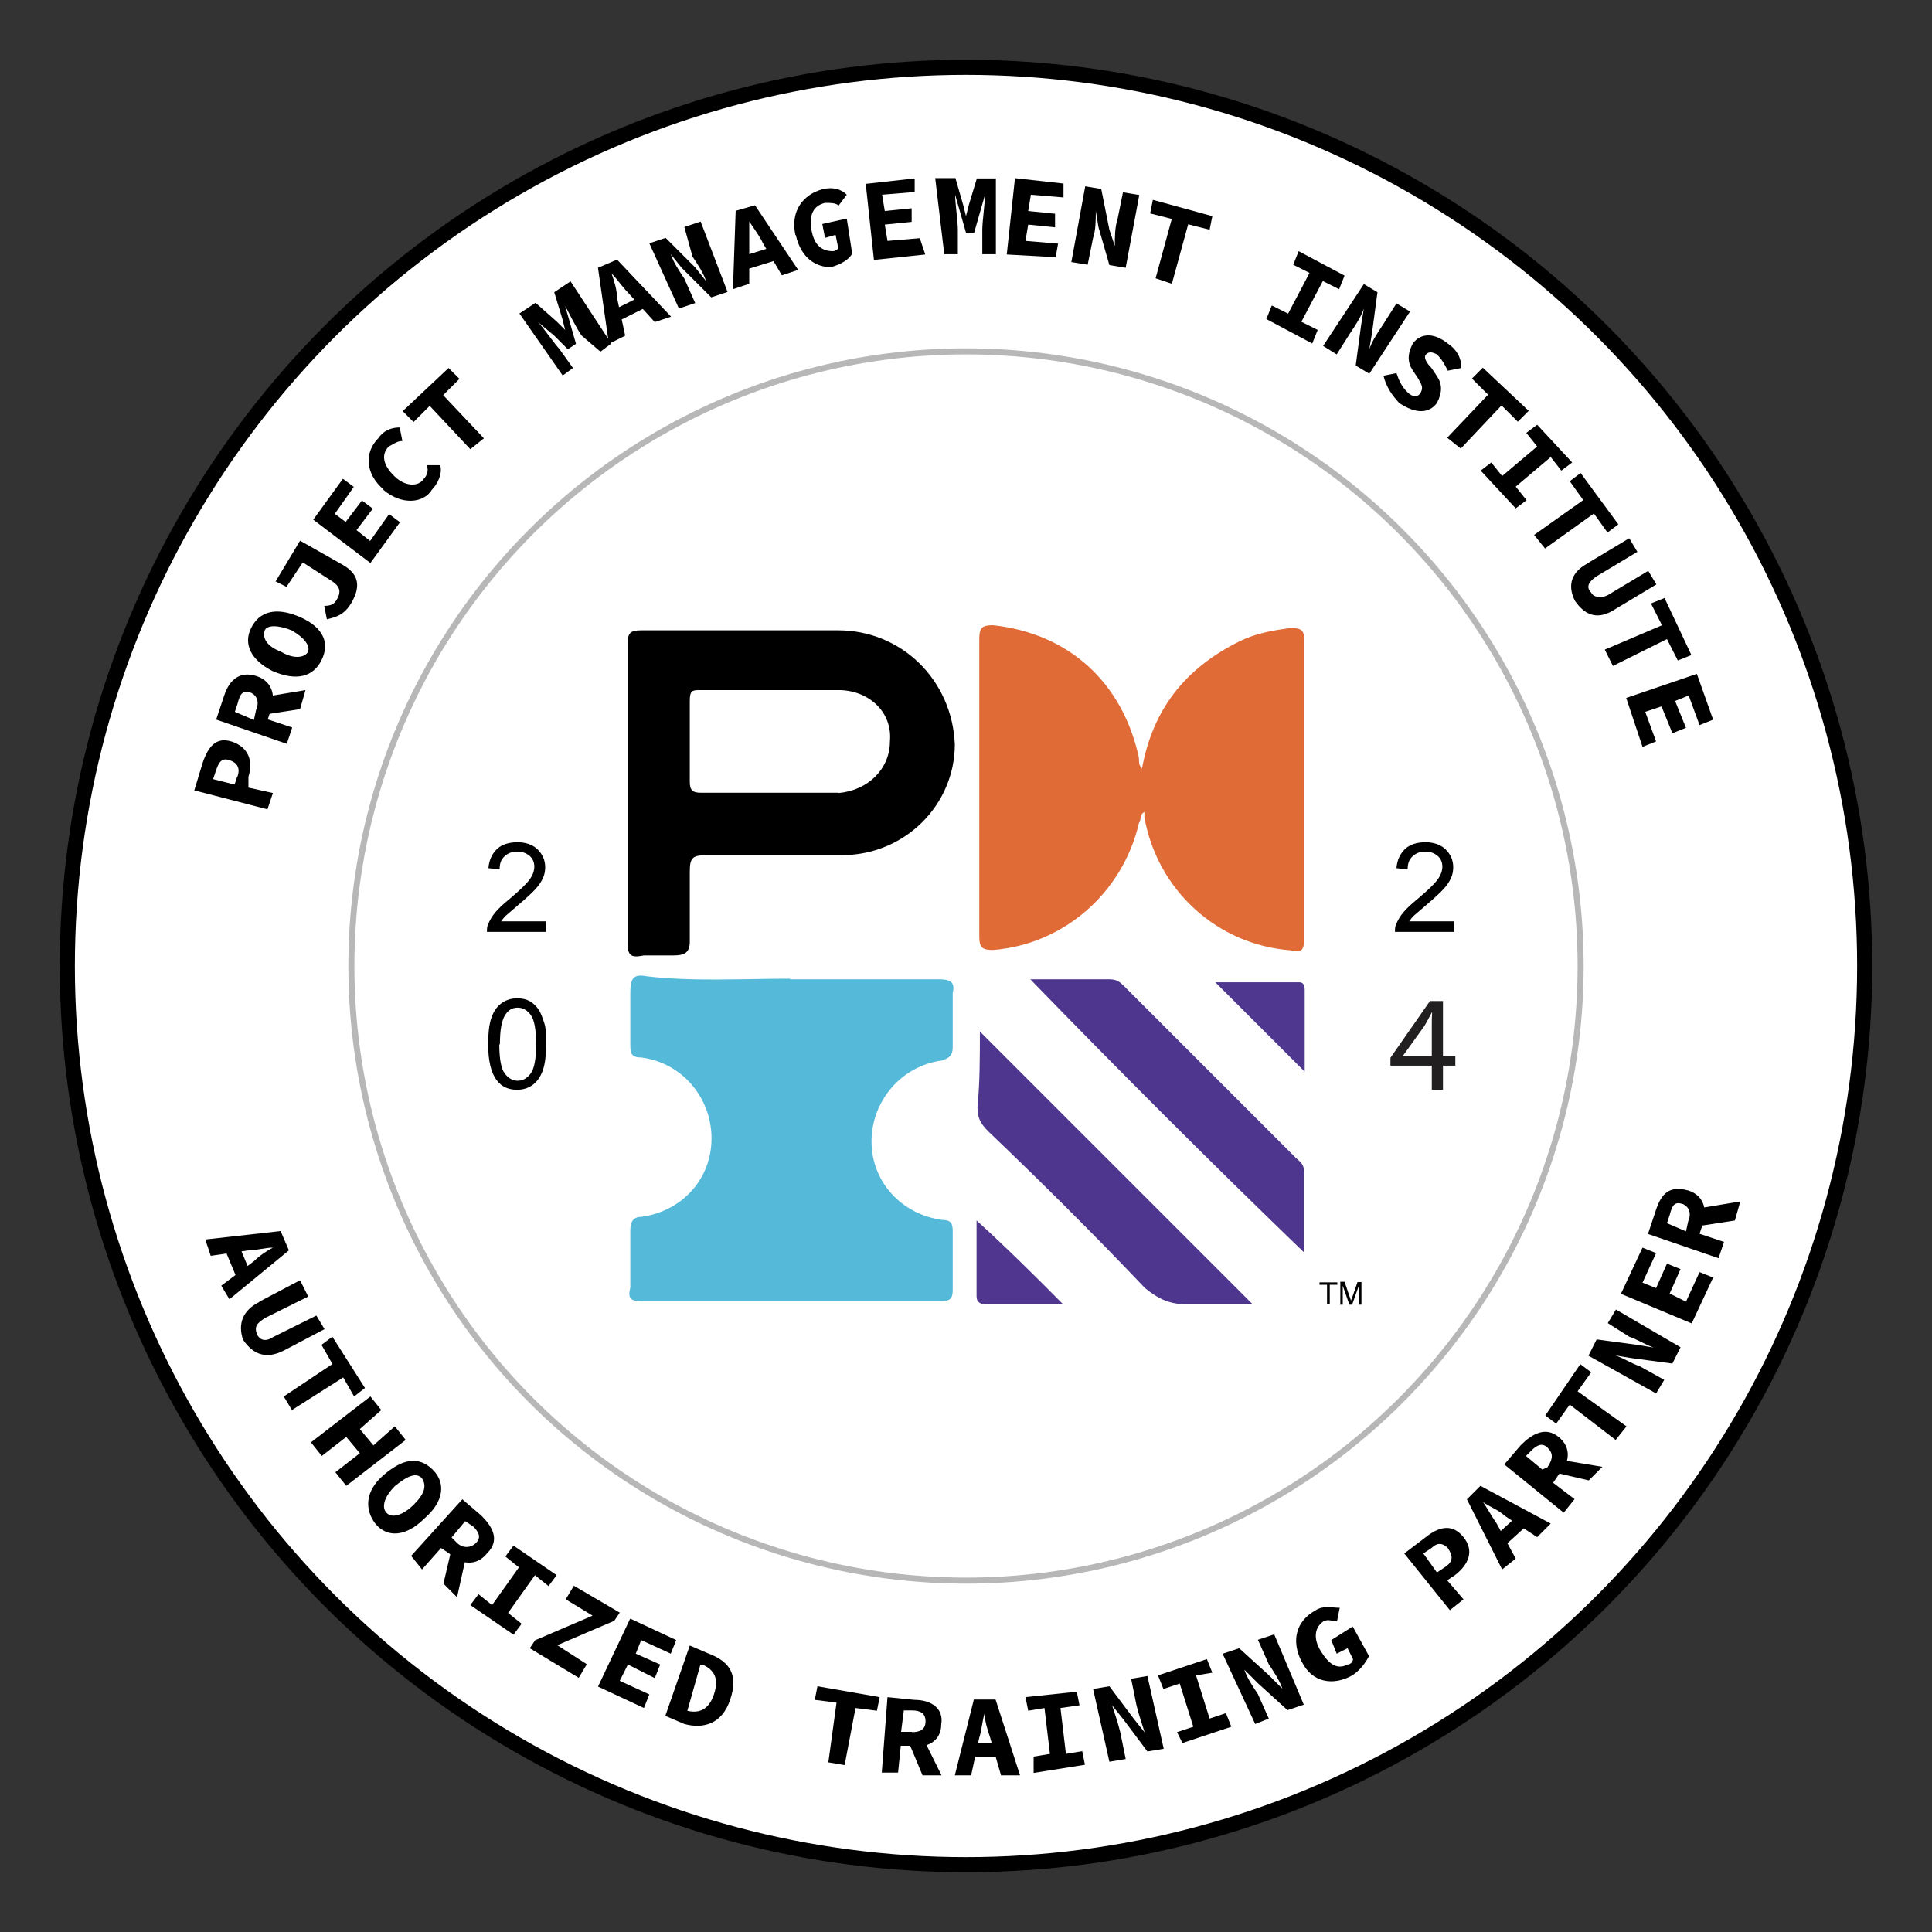 <?xml version="1.0" encoding="UTF-8"?><svg id="Layer_1" xmlns="http://www.w3.org/2000/svg" viewBox="0 0 64 64"><rect x="0" y="0" width="64" height="64" fill="#333333" stroke="none"/><defs><style>.cls-1{stroke:#b8b7b8;stroke-width:.2px;}.cls-1,.cls-2{fill:none;stroke-miterlimit:10;}.cls-3{fill:#55b9d9;}.cls-4{fill:#e06b37;}.cls-5{fill:#4f368e;}.cls-6{fill:#fff;}.cls-2{stroke:#000;stroke-width:.5px;}.cls-7{fill:#50368e;}.cls-8{fill:#221f20;}.cls-9{fill:#4e368e;}</style></defs><circle class="cls-6" cx="32" cy="32" r="29.7"/><g id="Layer_1-2"><path class="cls-3" d="M26.17,32.44h4.94c.36,0,.54.09.45.45v1.79c0,.27-.09.36-.36.45-1.35.18-2.33,1.35-2.33,2.68s.98,2.41,2.33,2.6c.27,0,.36.09.36.36v1.97c0,.27-.09.36-.36.36h-9.96c-.36,0-.45-.09-.36-.45v-1.89c0-.27.09-.45.36-.45,1.35-.18,2.33-1.25,2.33-2.6s-.98-2.51-2.33-2.68c-.36,0-.36-.18-.36-.45v-1.7c0-.45.09-.63.54-.54,1.52.18,3.14.08,4.76.08h0Z"/><path class="cls-4" d="M37.83,25.46c.36-1.97,1.43-3.32,3.22-4.21.54-.27,1.08-.36,1.7-.45.36,0,.45.09.45.36v9.96c0,.36-.09.45-.45.36-2.41-.18-4.4-1.97-4.84-4.4v-.18c-.18.09-.09.27-.18.36-.54,2.33-2.51,4.03-4.84,4.21-.36,0-.45-.09-.45-.45v-9.86c0-.36.09-.45.45-.45,2.51.27,4.3,1.89,4.84,4.4,0,.16,0,.24.09.33v.02Z"/><path class="cls-9" d="M34.14,32.44h2.6c.27,0,.36.09.54.27,1.89,1.89,3.76,3.76,5.65,5.65.09.09.27.18.27.45v2.68c-3.06-2.95-6.11-6-9.07-9.05h0Z"/><path class="cls-9" d="M32.45,34.16c3.05,3.05,6,6,9.05,9.05h-2.14c-.63,0-.98-.18-1.43-.54-1.7-1.79-3.41-3.49-5.19-5.19-.27-.27-.36-.45-.36-.81.08-.81.08-1.62.08-2.51h0Z"/><path class="cls-5" d="M43.21,35.49l-2.95-2.95h2.78c.18,0,.18.18.18.27v2.68h0Z"/><path class="cls-7" d="M35.22,43.21h-2.51c-.27,0-.36-.09-.36-.27v-2.51c.98.89,1.97,1.87,2.87,2.78Z"/><path d="M27.78,20.88h-6.54c-.36,0-.45.09-.45.45v9.87c0,.45.09.54.54.45h.98c.36,0,.54-.09.54-.45v-2.33c0-.45.09-.54.54-.54h4.48c2.14,0,3.76-1.7,3.76-3.67-.09-2.16-1.79-3.78-3.86-3.78h0ZM27.78,26.26h-4.57c-.27,0-.36-.09-.36-.36v-2.68c0-.36.09-.36.36-.36h4.57c.98,0,1.79.71,1.7,1.7,0,.9-.71,1.62-1.7,1.71h0Z"/><circle class="cls-2" cx="32" cy="32" r="29.77"/><circle class="cls-1" cx="32" cy="32" r="20.36"/><path d="M6.44,26.17l.27-.89c.18-.54.45-.89.98-.71.53.18.71.63.54,1.16v.36l.81.18-.18.54-2.43-.63h0ZM7.87,25.72c.09-.27,0-.45-.27-.54s-.36.09-.45.36l-.09.27.71.18.09-.27h0Z"/><path d="M7.16,23.84l.27-.81c.18-.54.54-.81,1.08-.63s.63.71.45,1.16l-.09.27.81.27-.18.54-2.33-.8h0ZM8.5,23.49c.09-.27,0-.45-.18-.54-.27-.09-.36,0-.45.36l-.09.27.63.27.08-.36h0ZM8.5,23.13l1.62-.27-.18.63-1.16.18-.28-.54Z"/><path d="M9.03,22.23c-.71-.36-.98-.89-.71-1.43.27-.54.81-.71,1.62-.36.81.36.98.89.71,1.43s-.81.71-1.62.36ZM9.66,20.88c-.45-.18-.81-.18-.89,0-.09.27.09.54.54.71.45.27.81.18.89,0s-.09-.45-.54-.71Z"/><path d="M10.83,20.52l-.09-.45c.27,0,.36-.09.45-.27s.09-.36-.18-.54l-.98-.63-.54.81-.36-.18.81-1.35,1.43.81c.45.27.63.63.27,1.25-.16.27-.35.45-.8.54h0Z"/><path d="M10.38,17.21l.98-1.35.36.27-.63.89.36.27.54-.71.36.27-.54.71.45.36.63-.89.36.27-.98,1.35-1.9-1.44h0Z"/><path d="M12.71,16.22c-.63-.54-.63-1.25-.18-1.7.18-.27.45-.36.71-.36l.09.45c-.18,0-.27.09-.45.18-.27.27-.18.63.18.98.36.36.81.36.98.09.09-.09.18-.27.09-.45h.45c.09.27-.09.63-.27.81-.27.45-1,.53-1.62,0h.01Z"/><path d="M14.24,13.44l-.54.54-.36-.36,1.52-1.43.36.36-.54.54,1.35,1.43-.45.36-1.35-1.44h0Z"/><path d="M17.2,10.39l.54-.36.71.63.27.27h0l-.09-.36-.27-.89.54-.36,1.35,2.06-.36.27-.63-.54c-.18-.27-.45-.81-.54-.98h0l.18.63.18.63-.27.18-.45-.45-.54-.45h0c.18.18.54.71.71.89l.45.63-.34.25-1.43-2.05h0Z"/><path d="M19.81,8.87l.63-.27,1.79,1.89-.54.18-.89-.98c-.18-.18-.36-.45-.54-.63h0c.09.27.18.54.18.81l.27,1.25-.54.27-.36-2.51h0ZM20.26,10.3l1.08-.54.18.36-1.08.54-.18-.36Z"/><path d="M21.51,8.06l.54-.18.98.98.36.45h0c-.09-.27-.27-.54-.45-.81l-.27-.98.54-.18.89,2.33-.54.18-.98-.98-.36-.45h0c.09.27.27.54.45.81l.36.81-.54.18-.98-2.16Z"/><path d="M24.38,6.98l.63-.18,1.43,2.14-.54.18-.63-1.07c-.08-.18-.27-.45-.45-.71h0v2.06l-.54.18.09-2.6h0ZM24.56,8.5l1.16-.36.09.45-1.16.36-.09-.45Z"/><path d="M26.35,7.79c-.18-.81.27-1.35.89-1.52.36-.09.63,0,.81.18l-.27.36c-.09-.09-.27-.09-.45-.09-.36.09-.54.36-.45.89s.36.71.71.71c.09,0,.18-.09.18-.09l-.09-.45-.35.1-.09-.46.81-.18.18,1.16c-.09.18-.36.36-.71.45-.45,0-.98-.26-1.16-1.07h0Z"/><path d="M28.68,6.09l1.62-.18v.45l-1.08.09.09.54.89-.09v.45l-.89.09.09.54,1.07-.09.18.54-1.7.18-.27-2.51h0Z"/><path d="M31.02,5.9h.63l.26.9.09.36h0l.09-.36.27-.89h.63v2.51h-.45v-.81c0-.27.09-.89.09-1.16h0l-.18.63-.18.63h-.27l-.18-.63-.18-.63h0c0,.27.09.89.09,1.16v.81h-.45l-.3-2.52h.04Z"/><path d="M33.61,5.9l1.62.18v.46l-1.08-.09-.09.54.89.09v.45l-.89-.09-.09.54,1.08.09-.08.45-1.62-.09.27-2.51h0Z"/><path d="M35.94,6.17l.54.09.27,1.35.18.54h0c0-.27,0-.63.09-.89l.18-.89.54.09-.45,2.41-.54-.09-.36-1.25-.09-.54h0c0,.27,0,.63-.09.89l-.18.89-.54-.09.46-2.51h0Z"/><path d="M38.81,7.25l-.71-.18.09-.45,1.97.54-.09.45-.71-.18-.54,1.97-.54-.18.54-1.98h0Z"/><path d="M42.13,10.12l.54.27.71-1.35-.54-.27.18-.45,1.52.81-.18.45-.54-.27-.71,1.35.54.27-.18.45-1.52-.81.18-.45Z"/><path d="M45.18,9.41l.45.27-.18,1.35-.09.54h0c.09-.27.27-.54.45-.81l.45-.71.45.27-1.35,2.06-.45-.27.18-1.35.09-.54h0c-.09.27-.27.54-.45.81l-.45.71-.45-.28,1.35-2.05Z"/><path d="M45.81,12.45l.45-.09c.09.27.18.45.36.63.18.18.36.18.45,0s0-.27-.09-.45l-.18-.27c-.18-.27-.18-.54,0-.89.27-.36.71-.36,1.16,0,.27.18.45.45.45.81l-.45.09c-.09-.18-.18-.36-.36-.54-.18-.09-.27-.09-.36,0s0,.27.18.45l.18.27c.18.27.18.54,0,.89-.27.36-.71.36-1.25,0-.25-.27-.43-.54-.52-.9h-.02Z"/><path d="M49.3,13.08l-.54-.54.36-.36,1.52,1.43-.36.36-.54-.54-1.35,1.43-.45-.36,1.35-1.42h0Z"/><path d="M49.4,15.32l.36.45,1.16-.98-.36-.45.36-.27,1.16,1.25-.36.27-.35-.45-1.16.98.36.45-.36.27-1.16-1.25s.35-.27.35-.27Z"/><path d="M52.45,16.57l-.45-.63.36-.27,1.25,1.7-.36.27-.45-.63-1.62,1.16-.36-.45,1.62-1.15h0Z"/><path d="M52.62,18.64l1.35-.81.27.45-1.35.81c-.27.18-.36.36-.18.54.09.18.36.18.54.09l1.35-.81.27.45-1.35.81c-.54.36-.98.27-1.35-.27-.27-.54-.09-.98.45-1.25h0Z"/><path d="M55.05,20.7l-.36-.71.45-.18.89,1.89-.45.18-.36-.71-1.79.89-.27-.54,1.9-.81h0Z"/><path d="M56.21,22.32l.54,1.52-.45.18-.36-.98-.45.18.36.89-.45.18-.36-.89-.54.18.36.98-.45.18-.54-1.62,2.32-.79h.01Z"/><path d="M9.3,40.79l.27.63-1.97,1.62-.27-.45,1.08-.81c.18-.18.45-.36.63-.45h0c-.27,0-.54.09-.81.09l-1.25.18-.18-.54,2.5-.28h0ZM7.87,41.14l.45,1.08-.45.18-.45-1.08s.45-.18.45-.18Z"/><path d="M8.59,43.12l1.35-.71.27.54-1.43.71c-.27.18-.36.27-.27.54.09.18.27.27.54.09l1.43-.71.27.45-1.35.71c-.54.27-.98.18-1.35-.36-.18-.54,0-.98.54-1.25h0Z"/><path d="M11.01,45.18l-.36-.63.36-.27,1.08,1.7-.36.28-.36-.63-1.7,1.08-.27-.45,1.62-1.08h0Z"/><path d="M12.27,46.26l.36.45-.71.63.45.54.71-.63.36.45-1.97,1.52-.36-.45.81-.63-.45-.54-.81.63-.36-.45,1.97-1.52Z"/><path d="M12.71,48.86c.63-.54,1.16-.63,1.62-.18.46.45.36,1.08-.27,1.62-.63.63-1.25.63-1.62.18-.36-.46-.36-1.08.27-1.62ZM13.7,49.85c.36-.36.45-.63.27-.89-.18-.18-.45-.09-.89.27-.36.36-.45.71-.27.89.18.18.53.08.89-.27Z"/><path d="M15.32,49.67l.63.54c.36.36.63.81.18,1.25-.36.45-.89.36-1.25,0l-.27-.18-.63.71-.36-.45,1.71-1.89h0ZM15.5,51.29l-.36,1.62-.45-.45.27-1.16h.54ZM15.14,51.11c.18.18.45.18.63,0s.09-.36-.09-.54l-.27-.18-.45.54.18.18Z"/><path d="M15.85,52.81l.45.36.89-1.25-.45-.36.27-.36,1.43.98-.27.36-.45-.36-.89,1.25.45.36-.27.36-1.43-.98.27-.36Z"/><path d="M17.74,54.33l1.89-.81-.89-.54.27-.45,1.52.89-.18.27-1.89.81.98.63-.27.45-1.62-.98.18-.27h0Z"/><path d="M20.88,53.62l1.52.71-.18.45-.98-.45-.18.45.81.36-.18.45-.89-.45-.27.54.98.45-.18.45-1.52-.71,1.06-2.24h.01Z"/><path d="M22.85,54.51l.63.27c.71.27.98.71.71,1.52-.27.81-.89.98-1.52.81l-.63-.27.81-2.33ZM22.76,56.67c.36.09.71,0,.89-.54s0-.81-.36-.98h-.09l-.43,1.52h0Z"/><path d="M27.7,56.4l-.71-.09.09-.45,2.06.36-.09.45-.71-.09-.36,1.89-.54-.09.27-1.97h0Z"/><path d="M29.4,56.22l.89.09c.54,0,.98.27.89.81,0,.54-.45.81-.98.71h-.36l-.09.89h-.54l.19-2.51h0ZM30.21,57.38c.27,0,.45-.09.45-.36s-.18-.36-.45-.36h-.27l-.09.71h.36ZM30.48,57.38l.71,1.43h-.63l-.45-1.08.36-.35h0Z"/><path d="M32.27,56.3h.71l.81,2.51h-.63l-.36-1.25c-.09-.27-.18-.54-.18-.81h0c-.09.27-.09.54-.18.81l-.27,1.25h-.54l.63-2.51h0ZM32,57.74h1.16v.45h-1.16v-.45Z"/><path d="M34.24,58.19l.54-.09-.18-1.52-.54.09-.09-.45,1.7-.18.09.45-.63.09.18,1.52.54-.09.09.45-1.7.27v-.54Z"/><path d="M36.21,55.95l.54-.09.81,1.08.36.45h0c-.09-.27-.18-.54-.27-.89l-.18-.89.54-.09.54,2.41-.54.09-.81-1.08-.36-.45h0c.09.27.18.54.27.89l.18.89-.54.09-.54-2.41Z"/><path d="M38.99,57.38l.54-.18-.45-1.43-.54.18-.18-.45,1.62-.54.18.45-.54.09.45,1.43.54-.18.18.45-1.62.54-.18-.36Z"/><path d="M40.51,54.78l.54-.18.98.89.45.45h0c-.09-.27-.27-.54-.45-.81l-.36-.81.54-.18.98,2.33-.54.18-.98-.89-.45-.45h0c.09.27.27.54.45.81l.36.81-.45.18-1.08-2.33h0Z"/><path d="M43.12,55.05c-.36-.71-.18-1.35.45-1.7.27-.18.54-.09.81-.09l-.09.45c-.18,0-.27-.09-.45,0-.27.18-.36.54-.09.98s.54.63.89.45c.09,0,.18-.09.18-.18l-.18-.36-.36.18-.18-.45.71-.45.54.98c-.09.18-.27.45-.54.63-.62.36-1.34.27-1.69-.45h0Z"/><path d="M46.52,51.46l.71-.54c.45-.36.89-.45,1.25,0s.18.89-.27,1.25l-.27.18.54.63-.45.36-1.52-1.89h0ZM47.87,51.91c.27-.18.27-.36.09-.63-.18-.18-.36-.18-.54,0l-.27.18.45.63.27-.18Z"/><path d="M48.59,49.67l.45-.45,2.33,1.25-.45.45-1.08-.71c-.18-.18-.45-.27-.71-.45h0c.18.27.27.45.45.71l.63,1.16-.45.36-1.17-2.33h0ZM49.49,50.92l.89-.81.27.36-.89.81s-.27-.36-.27-.36Z"/><path d="M49.84,48.5l.54-.63c.36-.36.81-.63,1.25-.27.45.36.36.89,0,1.25l-.18.27.71.54-.36.45-1.97-1.6h0ZM51.27,48.59c.18-.27.18-.45,0-.63s-.36-.09-.54.09l-.18.18.54.45.18-.08h0ZM51.46,48.32l1.62.27-.45.45-1.16-.27v-.45h0Z"/><path d="M52,46.53l-.45.63-.36-.27,1.16-1.7.36.27-.45.63,1.62,1.16-.36.45s-1.52-1.17-1.52-1.17Z"/><path d="M52.62,44.91l.27-.54,1.35.18.54.09h0c-.27-.09-.54-.27-.81-.36l-.71-.45.27-.45,2.14,1.25-.27.54-1.35-.18-.54-.09h0c.27.09.54.27.81.36l.81.45-.27.45s-2.24-1.25-2.24-1.25Z"/><path d="M53.7,42.85l.71-1.52.45.18-.45.98.45.18.36-.81.45.18-.36.81.54.27.45-.98.45.18-.71,1.52-2.32-.97h-.01Z"/><path d="M54.59,40.88l.27-.81c.18-.54.45-.81,1.08-.63.54.18.63.71.45,1.16l-.09.27.81.27-.18.54-2.33-.8h0ZM55.94,40.43c.09-.27,0-.45-.18-.54-.27-.09-.36,0-.45.36l-.09.27.63.27.08-.36h0ZM56.03,40.07l1.62-.27-.18.63-1.16.18-.28-.54Z"/><path d="M18.09,30.52v.35h-1.96c0-.08,0-.18.04-.25.05-.13.13-.27.24-.4s.27-.28.48-.45c.32-.27.54-.48.65-.63s.16-.3.16-.43c0-.14-.05-.27-.16-.36s-.24-.14-.4-.14c-.18,0-.31.05-.43.16s-.16.25-.16.43l-.37-.04c.02-.28.13-.49.29-.64s.4-.22.67-.22.51.08.67.24.25.35.25.59c0,.11-.02.24-.07.35s-.13.24-.24.36-.3.3-.56.52c-.22.19-.36.31-.43.37s-.11.13-.16.19h1.48Z"/><path d="M16.17,34.59c0-.35.03-.63.1-.85s.18-.38.32-.49.32-.18.54-.18c.16,0,.3.03.41.09s.22.16.3.28.13.27.19.45.06.4.06.7c0,.35-.03.63-.1.84s-.18.38-.32.49-.32.18-.54.18c-.29,0-.51-.1-.67-.31-.19-.24-.29-.64-.29-1.21h0ZM16.54,34.59c0,.49.06.81.18.97s.26.24.43.24.31-.08.43-.24.18-.49.18-.97-.06-.81-.18-.97-.26-.24-.43-.24-.3.07-.4.22c-.13.18-.19.51-.19,1h0Z"/><path d="M48.17,30.52v.35h-1.96c0-.08,0-.18.04-.25.05-.13.13-.27.24-.4s.27-.28.48-.45c.32-.27.54-.48.65-.63s.16-.3.16-.43c0-.14-.05-.27-.16-.36s-.24-.14-.4-.14c-.18,0-.31.05-.43.16s-.16.25-.16.43l-.37-.04c.02-.28.13-.49.29-.64s.4-.22.67-.22.51.08.67.24.25.35.25.59c0,.11-.02.24-.07.35s-.13.24-.24.36-.3.3-.56.52c-.22.19-.36.31-.43.37s-.11.13-.16.19h1.48Z"/><path d="M43.96,43.21v-.65h-.25v-.08h.59v.08h-.25v.65h-.1Z"/><path d="M44.4,43.21v-.75h.14l.18.53c.02.05.03.08.03.11,0-.03.02-.06.04-.11l.18-.52h.13v.75h-.09v-.62l-.22.62h-.09l-.22-.63v.63h-.1Z"/><path class="cls-8" d="M47.43,36.1v-.8h-1.37v-.26l1.31-1.88h.43v1.83h.41v.31h-.41v.8h-.38ZM47.43,34.98v-.98c0-.15,0-.31.01-.46h-.01c-.09.17-.16.3-.24.44l-.72,1h0s.97,0,.97,0Z"/></g></svg>